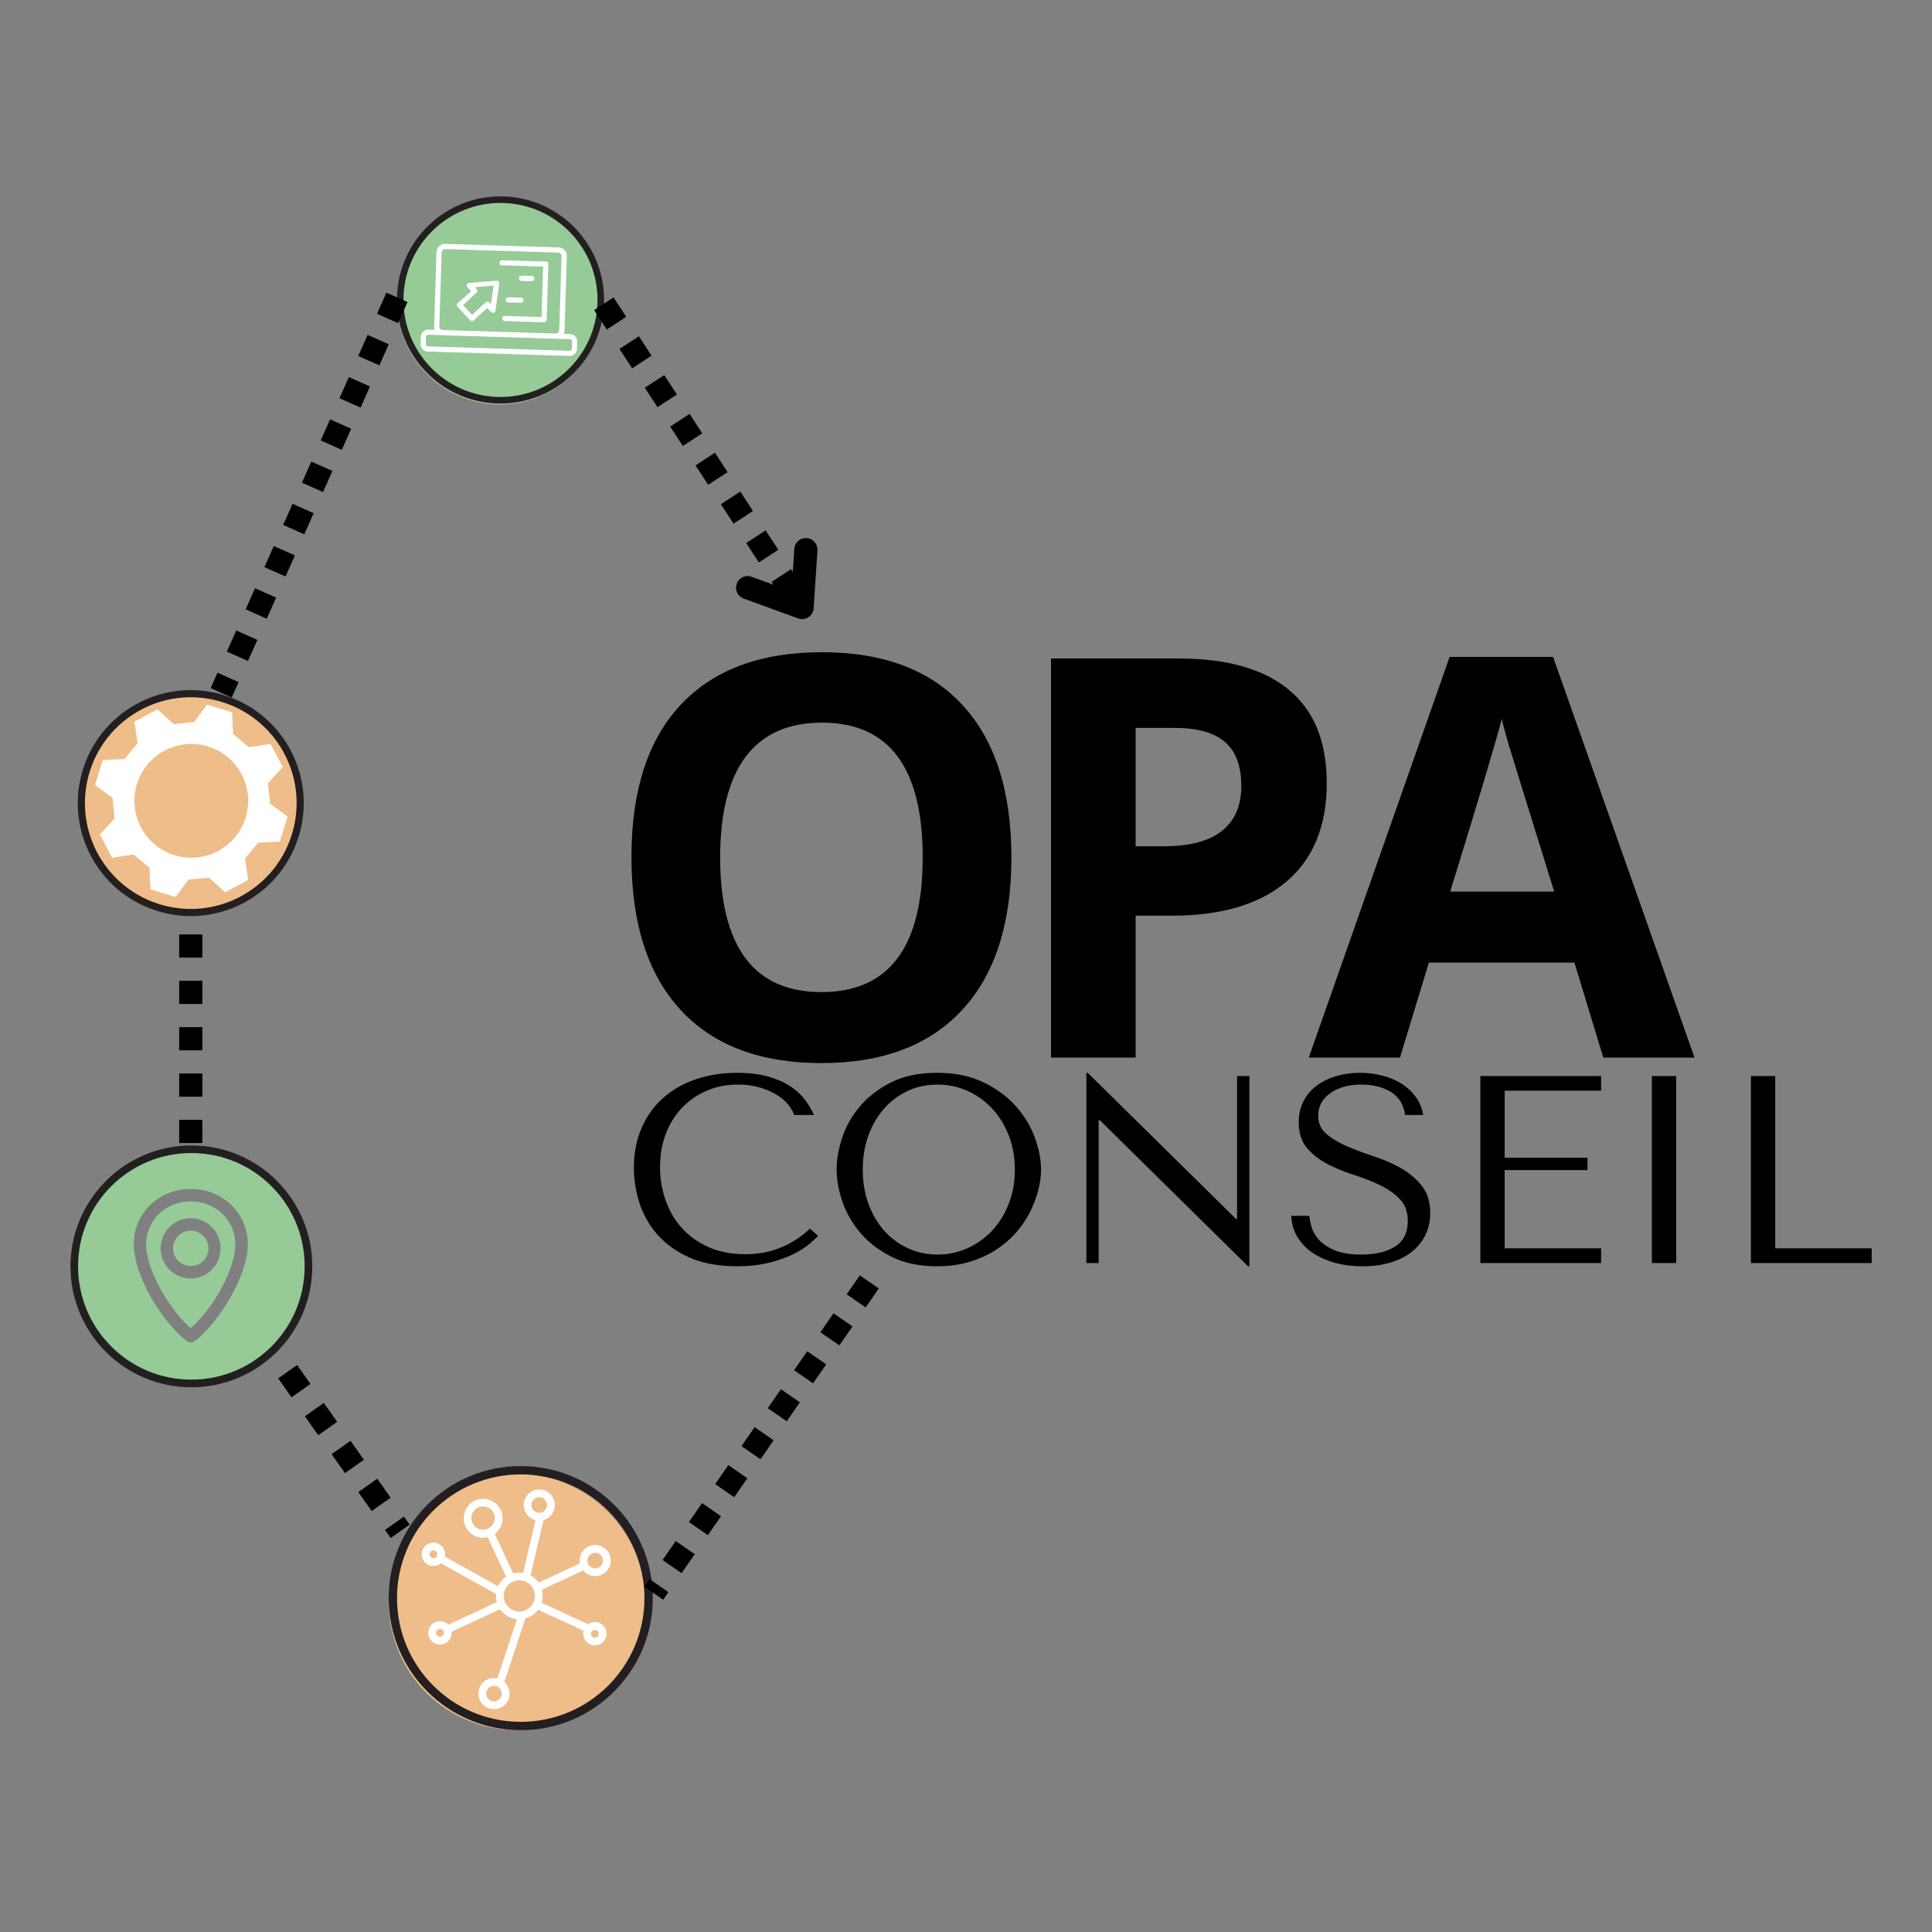 <?xml version="1.0" encoding="UTF-8"?>
<svg data-bbox="13.664 38.115 349.629 297.717" height="500" viewBox="0 0 375 375" width="500" xmlns="http://www.w3.org/2000/svg" data-type="ugc">
    <rect x="0" y="0" width="375" height="375" fill="#808080" stroke="none"/>
    <g>
        <defs>
            <clipPath id="acb67e18-6995-499f-8d09-c9916427699f">
                <path d="M13.664 222.316h46.953v46.954H13.664Zm0 0"/>
            </clipPath>
            <clipPath id="71cecde6-8da2-4d4f-84fc-c31ce31170bd">
                <path d="M15 135h44v43H15Zm0 0"/>
            </clipPath>
            <clipPath id="5a0bbfbf-51f2-4e2c-93ea-d3880d53b12e">
                <path d="m21.887 130.129 41.258 11.27-11.266 41.257-41.262-11.265Zm0 0"/>
            </clipPath>
            <clipPath id="ef760fa3-0c0c-40c1-950a-5813c588d9e6">
                <path d="m21.887 130.129 41.258 11.27-11.266 41.257-41.262-11.265Zm0 0"/>
            </clipPath>
            <clipPath id="ec6bfdf1-e0e5-433a-8488-21c2610b55d3">
                <path d="M15 133h44v45H15Zm0 0"/>
            </clipPath>
            <clipPath id="6e159132-45ec-4ac2-ac54-f9c85736fa95">
                <path d="m21.648 128.953 42.313 11.55-11.555 42.313-42.308-11.554Zm0 0"/>
            </clipPath>
            <clipPath id="4b389f96-c322-4663-a14a-b7200a424930">
                <path d="m21.648 128.953 42.313 11.55-11.555 42.313-42.308-11.554Zm0 0"/>
            </clipPath>
            <clipPath id="2ebc0d92-8afd-4f99-9e22-a5087b1d8971">
                <path d="m21.648 128.953 42.313 11.55-11.555 42.313-42.308-11.554Zm0 0"/>
            </clipPath>
            <clipPath id="ac82fa00-54b9-4cb4-abc7-a113f9d3d225">
                <path d="M18 136h38v39H18Zm0 0"/>
            </clipPath>
            <clipPath id="27302b61-d867-49f5-a8ef-657b504ca329">
                <path d="m23.934 132.328 36.308 9.918-9.914 36.309-36.308-9.918Zm0 0"/>
            </clipPath>
            <clipPath id="f05fe884-af12-4d9f-8b04-3a8adb602567">
                <path d="m23.934 132.328 36.308 9.918-9.914 36.309-36.308-9.918Zm0 0"/>
            </clipPath>
            <clipPath id="d57cc3f5-93b3-40d7-87ac-b7d5c40fa4d4">
                <path d="M77 38h41v41H77Zm0 0"/>
            </clipPath>
            <clipPath id="dc61e9aa-8ba2-45a1-b3c5-2d85bed2e621">
                <path d="m77.664 37.871 40 1.246-1.242 40-40.004-1.242Zm0 0"/>
            </clipPath>
            <clipPath id="19c88f5a-09b3-4e12-b43f-f8b2b948d499">
                <path d="m77.664 37.871 40 1.246-1.242 40-40.004-1.242Zm0 0"/>
            </clipPath>
            <clipPath id="119ba90f-a763-44e6-a86d-239e6efe34fc">
                <path d="M77 38h41v41H77Zm0 0"/>
            </clipPath>
            <clipPath id="2eea3330-607e-4ada-a83d-dd36dcf14b5c">
                <path d="m77.676 37.5 40.191 1.25-1.25 40.195-40.195-1.25Zm0 0"/>
            </clipPath>
            <clipPath id="16f6f03d-8a20-4f8b-9212-b80e5389c347">
                <path d="m77.676 37.5 40.191 1.25-1.25 40.195-40.195-1.25Zm0 0"/>
            </clipPath>
            <clipPath id="fb184cd1-1584-4b1d-836d-1904ebc496c5">
                <path d="m77.676 37.5 40.191 1.25-1.25 40.195-40.195-1.25Zm0 0"/>
            </clipPath>
            <clipPath id="96992f31-ad5d-45f3-835b-1329272dad9a">
                <path d="M88 54h9v9h-9Zm0 0"/>
            </clipPath>
            <clipPath id="e173871f-67ec-4804-b2f2-4a5bd2394114">
                <path d="m82.254 47.09 30.433.945-.66 21.246-30.433-.949Zm0 0"/>
            </clipPath>
            <clipPath id="47f51eca-e19c-49de-b53f-528347cd8272">
                <path d="m82.254 47.09 30.433.945-.66 21.246-30.433-.949Zm0 0"/>
            </clipPath>
            <clipPath id="e686519b-f6cf-4ef0-a832-e96fd0e0176f">
                <path d="M81 47h32v23H81Zm0 0"/>
            </clipPath>
            <clipPath id="21e13af6-372b-4ffc-b778-72f443d204cc">
                <path d="m82.254 47.09 30.433.945-.66 21.246-30.433-.949Zm0 0"/>
            </clipPath>
            <clipPath id="46509649-042d-484c-affc-d0d172c3ab93">
                <path d="m82.254 47.09 30.433.945-.66 21.246-30.433-.949Zm0 0"/>
            </clipPath>
            <clipPath id="9728bf12-7c26-4e67-8b52-9c7300caf0ca">
                <path d="M96 50h11v13H96Zm0 0"/>
            </clipPath>
            <clipPath id="42e5a95c-7dcf-4336-9f53-473bfff44a87">
                <path d="m82.254 47.09 30.433.945-.66 21.246-30.433-.949Zm0 0"/>
            </clipPath>
            <clipPath id="b006af12-8024-4105-a73e-e0a6f33f3ed3">
                <path d="m82.254 47.09 30.433.945-.66 21.246-30.433-.949Zm0 0"/>
            </clipPath>
            <clipPath id="d75b4a40-7f3d-475d-b367-5e134742d5f0">
                <path d="M100 53h4v2h-4Zm0 0"/>
            </clipPath>
            <clipPath id="e4972ea7-1ad8-4d64-acd6-bb4427d148c3">
                <path d="m82.254 47.09 30.433.945-.66 21.246-30.433-.949Zm0 0"/>
            </clipPath>
            <clipPath id="63d2dd49-901a-42e7-a804-78f569303d62">
                <path d="m82.254 47.09 30.433.945-.66 21.246-30.433-.949Zm0 0"/>
            </clipPath>
            <clipPath id="ee17374d-75f1-4274-8709-6c874cbca0d1">
                <path d="M98 57h4v2h-4Zm0 0"/>
            </clipPath>
            <clipPath id="c8df2586-4891-42b0-ab51-7d961fcb14d3">
                <path d="m82.254 47.09 30.433.945-.66 21.246-30.433-.949Zm0 0"/>
            </clipPath>
            <clipPath id="d9bf9641-3b54-4431-812a-ab4733771418">
                <path d="m82.254 47.09 30.433.945-.66 21.246-30.433-.949Zm0 0"/>
            </clipPath>
            <clipPath id="10d31316-7e15-4696-afe0-fdbc904b6333">
                <path d="M75.438 286.04h49.777v49.776H75.438Zm0 0"/>
            </clipPath>
            <clipPath id="069b969f-c1d9-45c4-8f2e-e3b001d07dc7">
                <path d="M81 289h38v43H81Zm0 0"/>
            </clipPath>
            <clipPath id="673f1bd0-38c6-4bf1-9a9c-d50580f53a50">
                <path d="m125.922 318.07-34.973 16.285-16.289-34.972 34.977-16.285Zm0 0"/>
            </clipPath>
            <clipPath id="230a1d2b-d27b-4462-9eb4-93addf06af21">
                <path d="m125.922 318.07-34.973 16.285-16.289-34.972 34.977-16.285Zm0 0"/>
            </clipPath>
            <clipPath id="5ad9a74f-cb78-4e09-a7c4-7c0105f61db3">
                <path d="M75.438 284.559h51.273v51.273H75.438Zm0 0"/>
            </clipPath>
        </defs>
        <path d="M37.035 233.191c-4.86 0-8.66 3.668-8.66 8.348 0 5.059 4.566 12.688 8.652 16.266 4.082-3.586 8.645-11.215 8.645-16.266 0-4.68-3.797-8.348-8.645-8.348Zm0 14.961c-3.23 0-5.855-2.625-5.855-5.847a5.865 5.865 0 0 1 5.855-5.856 5.852 5.852 0 0 1 0 11.703m0 0" fill="#96cb97"/>
        <path d="M37.035 238.863a3.444 3.444 0 0 0-3.441 3.442 3.44 3.44 0 0 0 3.441 3.43 3.43 3.43 0 0 0 3.43-3.43 3.44 3.44 0 0 0-3.43-3.442m0 0" fill="#96cb97"/>
        <g clip-path="url(#acb67e18-6995-499f-8d09-c9916427699f)">
            <path d="M37.027 222.316c-12.906 0-23.363 10.457-23.363 23.364s10.457 23.363 23.363 23.363c12.907 0 23.364-10.457 23.364-23.363 0-12.907-10.457-23.364-23.364-23.364m.743 38.016c-.22.172-.477.25-.735.25s-.515-.078-.734-.25c-4.778-3.656-10.336-12.664-10.336-18.793s4.867-10.762 11.078-10.762 11.062 4.727 11.062 10.762-5.55 15.129-10.328 18.793Zm0 0" fill="#96cb97"/>
            <path d="M37.14 222.316c-12.968 0-23.476 10.52-23.476 23.477 0 12.96 10.508 23.477 23.477 23.477 12.968 0 23.476-10.516 23.476-23.477 0-12.957-10.508-23.477-23.476-23.477m0 45.47c-12.144 0-21.988-9.845-21.988-21.993 0-12.145 9.844-21.988 21.989-21.988 12.144 0 21.992 9.843 21.992 21.988 0 12.148-9.848 21.992-21.992 21.992m0 0" fill="#231f20"/>
        </g>
        <g clip-path="url(#71cecde6-8da2-4d4f-84fc-c31ce31170bd)">
            <g clip-path="url(#5a0bbfbf-51f2-4e2c-93ea-d3880d53b12e)">
                <g clip-path="url(#ef760fa3-0c0c-40c1-950a-5813c588d9e6)">
                    <path d="M57.512 162.027a21.3 21.3 0 0 1-1.496 3.918 21 21 0 0 1-2.23 3.547q-.644.832-1.368 1.594a21 21 0 0 1-3.164 2.75q-.855.608-1.77 1.129-.909.52-1.87.95-.957.427-1.954.76t-2.023.567q-1.024.234-2.067.367-1.041.13-2.09.16-1.053.028-2.101-.042-1.043-.076-2.082-.25a22 22 0 0 1-2.05-.454 21 21 0 0 1-1.993-.652A21.5 21.5 0 0 1 25.5 174.5a23 23 0 0 1-1.719-1.203 20 20 0 0 1-1.593-1.367q-.762-.72-1.454-1.512a23 23 0 0 1-1.297-1.652q-.605-.855-1.128-1.77a21.5 21.5 0 0 1-1.71-3.824 21.3 21.3 0 0 1-.931-4.09 21 21 0 0 1-.117-4.187q.073-1.05.25-2.086a21.2 21.2 0 0 1 1.945-5.965q.469-.945 1.031-1.828a22 22 0 0 1 1.2-1.723q.645-.826 1.367-1.594a21.3 21.3 0 0 1 4.933-3.875q.916-.52 1.871-.953.961-.427 1.957-.762a23 23 0 0 1 2.02-.566 21 21 0 0 1 2.066-.363 21 21 0 0 1 4.192-.118c.699.047 1.394.133 2.082.25a21 21 0 0 1 2.05.454 21 21 0 0 1 3.919 1.492q.937.468 1.828 1.031a22 22 0 0 1 1.718 1.2q.832.645 1.594 1.366c.508.48.992.989 1.453 1.516a21 21 0 0 1 2.426 3.418 21.6 21.6 0 0 1 1.711 3.828 21 21 0 0 1 .566 2.02q.234 1.023.368 2.066.13 1.044.16 2.094t-.043 2.098q-.075 1.05-.25 2.082-.177 1.037-.453 2.05m0 0" fill="#efbd89"/>
                </g>
            </g>
        </g>
        <g clip-path="url(#ec6bfdf1-e0e5-433a-8488-21c2610b55d3)">
            <g clip-path="url(#6e159132-45ec-4ac2-ac54-f9c85736fa95)">
                <g clip-path="url(#4b389f96-c322-4663-a14a-b7200a424930)">
                    <g clip-path="url(#2ebc0d92-8afd-4f99-9e22-a5087b1d8971)">
                        <path d="M42.805 134.73c-11.688-3.195-23.742 3.7-26.93 15.375-3.191 11.68 3.691 23.743 15.375 26.934 11.688 3.191 23.742-3.7 26.934-15.379 3.187-11.676-3.692-23.738-15.38-26.93M31.617 175.7c-10.945-2.99-17.394-14.282-14.406-25.227s14.285-17.395 25.227-14.407c10.945 2.989 17.394 14.286 14.406 25.227-2.989 10.945-14.282 17.394-25.227 14.406m0 0" fill="#231f20"/>
                    </g>
                </g>
            </g>
        </g>
        <g clip-path="url(#ac82fa00-54b9-4cb4-abc7-a113f9d3d225)">
            <g clip-path="url(#27302b61-d867-49f5-a8ef-657b504ca329)">
                <g clip-path="url(#f05fe884-af12-4d9f-8b04-3a8adb602567)">
                    <path d="M54.316 163.36c.743-2.426.743-2.43 1.489-4.86l-3.387-2.512c-.156-1.593-.23-2.394-.383-3.988l2.848-3.113c-1.192-2.239-1.196-2.242-2.387-4.485l-4.172.618-3.082-2.551-.191-4.211-4.856-1.488-2.52 3.386c-1.585.153-2.39.227-3.98.383l-3.113-2.848c-2.242 1.188-2.246 1.192-4.488 2.383l.613 4.172a626 626 0 0 1-2.543 3.086l-4.219.191c-.742 2.426-.742 2.43-1.484 4.852l3.387 2.52c.152 1.59.226 2.394.379 3.988l-2.844 3.11c1.191 2.241 1.195 2.245 2.383 4.487l4.172-.617a670 670 0 0 1 3.09 2.547l.183 4.215 4.863 1.488 2.516-3.386c1.59-.153 2.39-.227 3.984-.383l3.114 2.851 4.484-2.386-.617-4.172c1.023-1.23 1.535-1.856 2.55-3.086Zm-20.093 2.734a11.03 11.03 0 0 1-5.426-3.414 10.9 10.9 0 0 1-2.137-3.739q-.345-1.03-.48-2.109a11.1 11.1 0 0 1 .3-4.3q.288-1.049.774-2.02.485-.975 1.152-1.832a10.9 10.9 0 0 1 3.25-2.825q.946-.54 1.977-.886a11.5 11.5 0 0 1 2.11-.48 11.1 11.1 0 0 1 4.296.304q1.05.282 2.023.77a11 11 0 0 1 3.407 2.64q.709.819 1.25 1.766.54.942.886 1.972.34 1.032.48 2.11a11.1 11.1 0 0 1-.304 4.3q-.281 1.049-.77 2.02a11.1 11.1 0 0 1-2.64 3.406c-.547.477-1.137.891-1.766 1.25q-.944.541-1.976.887a11.2 11.2 0 0 1-4.274.543 11 11 0 0 1-2.132-.363m0 0" fill="#ffffff"/>
                </g>
            </g>
        </g>
        <g clip-path="url(#d57cc3f5-93b3-40d7-87ac-b7d5c40fa4d4)">
            <g clip-path="url(#dc61e9aa-8ba2-45a1-b3c5-2d85bed2e621)">
                <g clip-path="url(#19c88f5a-09b3-4e12-b43f-f8b2b948d499)">
                    <path d="M117.043 59.117a20 20 0 0 1-.156 1.957 20.5 20.5 0 0 1-.887 3.82 19.9 19.9 0 0 1-3.89 6.77q-.65.74-1.364 1.414a20 20 0 0 1-3.11 2.39q-.833.523-1.714.958-.883.439-1.8.785-.92.347-1.868.605-.95.253-1.922.418c-.644.106-1.297.184-1.95.227q-.979.065-1.964.035a21 21 0 0 1-1.957-.156 20.5 20.5 0 0 1-3.82-.887 20 20 0 0 1-3.578-1.613 19 19 0 0 1-1.649-1.063 20 20 0 0 1-1.543-1.215 21 21 0 0 1-1.414-1.363 21 21 0 0 1-1.27-1.496 20 20 0 0 1-2.078-3.328 19.6 19.6 0 0 1-1.387-3.668 20.4 20.4 0 0 1-.648-3.871 21 21 0 0 1-.035-1.965 20.6 20.6 0 0 1 .508-3.89 20 20 0 0 1 1.254-3.715 19.9 19.9 0 0 1 4.539-6.356 20 20 0 0 1 4.82-3.347 19.7 19.7 0 0 1 3.672-1.387q.948-.26 1.918-.418a20 20 0 0 1 1.95-.23 21 21 0 0 1 1.964-.036 20.4 20.4 0 0 1 3.89.508 20 20 0 0 1 3.716 1.254 19.9 19.9 0 0 1 6.355 4.539c.45.477.871.977 1.273 1.492q.6.781 1.118 1.613a20 20 0 0 1 1.742 3.516q.346.92.605 1.871.253.948.418 1.918.16.969.227 1.95.065.982.035 1.964m0 0" fill="#96cb97"/>
                </g>
            </g>
        </g>
        <g clip-path="url(#119ba90f-a763-44e6-a86d-239e6efe34fc)">
            <g clip-path="url(#2eea3330-607e-4ada-a83d-dd36dcf14b5c)">
                <g clip-path="url(#16f6f03d-8a20-4f8b-9212-b80e5389c347)">
                    <g clip-path="url(#fb184cd1-1584-4b1d-836d-1904ebc496c5)">
                        <path d="M97.77 38.125c-11.102-.344-20.375 8.379-20.72 19.473-.347 11.093 8.368 20.375 19.47 20.722 11.101.344 20.378-8.379 20.722-19.472s-8.37-20.38-19.472-20.723m-1.211 38.922c-10.395-.324-18.563-9.012-18.239-19.41.325-10.399 9.016-18.563 19.41-18.239 10.399.325 18.563 9.012 18.239 19.41-.32 10.395-9.012 18.563-19.41 18.239m0 0" fill="#231f20"/>
                    </g>
                </g>
            </g>
        </g>
        <g clip-path="url(#96992f31-ad5d-45f3-835b-1329272dad9a)">
            <g clip-path="url(#e173871f-67ec-4804-b2f2-4a5bd2394114)">
                <g clip-path="url(#47f51eca-e19c-49de-b53f-528347cd8272)">
                    <path d="M91.25 62.172c.098.101.21.152.352.16a.48.48 0 0 0 .355-.137l2.606-2.418.738.785a.48.48 0 0 0 .344.157.4.4 0 0 0 .168.004.46.46 0 0 0 .347-.399l.75-5.254a.49.49 0 0 0-.133-.414.45.45 0 0 0-.351-.156l-.086-.004-5.29.422a.46.46 0 0 0-.421.324.45.45 0 0 0 .098.52l.738.785-2.637 2.293a.47.47 0 0 0-.156.347.47.47 0 0 0 .133.36Zm3.703-3.477a.46.46 0 0 0-.348-.164.47.47 0 0 0-.359.14l-2.605 2.45-1.762-1.875 2.605-2.45a.46.46 0 0 0 .164-.347.48.48 0 0 0-.14-.36l-.332-.35 3.625-.294-.516 3.594Zm0 0" fill="#ffffff"/>
                </g>
            </g>
        </g>
        <g clip-path="url(#e686519b-f6cf-4ef0-a832-e96fd0e0176f)">
            <g clip-path="url(#21e13af6-372b-4ffc-b778-72f443d204cc)">
                <g clip-path="url(#46509649-042d-484c-affc-d0d172c3ab93)">
                    <path d="m110.637 64.848-1.215-.04q.15-.306.156-.648l.45-14.422a1.7 1.7 0 0 0-.11-.648 1.6 1.6 0 0 0-.352-.55 1.6 1.6 0 0 0-.535-.376 1.6 1.6 0 0 0-.64-.137l-21.961-.683a1.7 1.7 0 0 0-1.187.45q-.241.227-.376.526c-.094.2-.14.41-.148.63l-.45 14.41q-.005.34.118.656l-1.219-.04a1.4 1.4 0 0 0-.555.098 1.4 1.4 0 0 0-.472.297q-.211.198-.329.461a1.4 1.4 0 0 0-.124.547l-.043 1.371a1.4 1.4 0 0 0 .39 1.027 1.4 1.4 0 0 0 1 .453l27.473.856q.286.006.555-.094c.18-.066.335-.164.476-.297q.21-.192.328-.457.117-.258.13-.547l.042-1.367a1.4 1.4 0 0 0-.098-.554 1.4 1.4 0 0 0-.3-.473 1.45 1.45 0 0 0-1.004-.45M82.648 66.78l.043-1.37q.002-.182.133-.31a.44.44 0 0 1 .313-.12l27.472.855q.182.005.305.14a.42.42 0 0 1 .121.317l-.043 1.367a.44.44 0 0 1-.137.309.44.44 0 0 1-.316.12l-27.473-.855a.42.42 0 0 1-.304-.14.4.4 0 0 1-.114-.313m3.075-17.8a.63.63 0 0 1 .207-.458.6.6 0 0 1 .468-.175l21.961.683q.275.005.461.203c.125.133.188.29.18.47l-.45 14.41a.6.6 0 0 1-.206.456.63.63 0 0 1-.473.176l-21.965-.683a.6.6 0 0 1-.453-.208.62.62 0 0 1-.18-.464Zm0 0" fill="#ffffff"/>
                </g>
            </g>
        </g>
        <g clip-path="url(#9728bf12-7c26-4e67-8b52-9c7300caf0ca)">
            <g clip-path="url(#42e5a95c-7dcf-4336-9f53-473bfff44a87)">
                <g clip-path="url(#b006af12-8024-4105-a73e-e0a6f33f3ed3)">
                    <path d="m97.508 51.496 7.91.246-.305 9.797-7.105-.223a.5.5 0 0 0-.36.137.48.48 0 0 0-.156.352.49.49 0 0 0 .485.515l7.609.239a.48.48 0 0 0 .355-.137.5.5 0 0 0 .16-.352l.337-10.777a.47.47 0 0 0-.137-.36.5.5 0 0 0-.348-.16l-8.414-.261a.48.48 0 0 0-.398.113.48.48 0 0 0-.184.367.49.49 0 0 0 .16.383.48.48 0 0 0 .39.137Zm0 0" fill="#ffffff"/>
                </g>
            </g>
        </g>
        <g clip-path="url(#d75b4a40-7f3d-475d-b367-5e134742d5f0)">
            <g clip-path="url(#e4972ea7-1ad8-4d64-acd6-bb4427d148c3)">
                <g clip-path="url(#63d2dd49-901a-42e7-a804-78f569303d62)">
                    <path d="M103.191 54.574a.5.5 0 0 0 .36-.136.48.48 0 0 0 .156-.352.48.48 0 0 0-.133-.36.5.5 0 0 0-.351-.156l-1.985-.062a.47.47 0 0 0-.36.137.48.48 0 0 0-.16.347.5.5 0 0 0 .137.36.48.48 0 0 0 .352.16Zm0 0" fill="#ffffff"/>
                </g>
            </g>
        </g>
        <g clip-path="url(#ee17374d-75f1-4274-8709-6c874cbca0d1)">
            <g clip-path="url(#c8df2586-4891-42b0-ab51-7d961fcb14d3)">
                <g clip-path="url(#d9bf9641-3b54-4431-812a-ab4733771418)">
                    <path d="M98.176 58.188a.48.48 0 0 0 .133.355.48.48 0 0 0 .343.16l2.422.074a.49.49 0 0 0 .516-.484.47.47 0 0 0-.133-.36.5.5 0 0 0-.352-.16l-2.43-.074a.5.5 0 0 0-.347.14.5.5 0 0 0-.152.349m0 0" fill="#ffffff"/>
                </g>
            </g>
        </g>
        <g clip-path="url(#10d31316-7e15-4696-afe0-fdbc904b6333)">
            <path d="M125.215 310.93q0 1.219-.117 2.437-.121 1.218-.36 2.418a26 26 0 0 1-.593 2.367 25 25 0 0 1-1.868 4.508 25 25 0 0 1-2.71 4.059 25 25 0 0 1-1.641 1.808 24.5 24.5 0 0 1-3.773 3.094 24 24 0 0 1-2.094 1.258 25.3 25.3 0 0 1-4.508 1.867 26 26 0 0 1-2.367.594c-.801.16-1.606.277-2.418.36a25.5 25.5 0 0 1-4.88 0 25 25 0 0 1-2.417-.36 26 26 0 0 1-2.367-.594 25 25 0 0 1-4.508-1.867 24 24 0 0 1-2.094-1.258 24.5 24.5 0 0 1-3.773-3.094 27 27 0 0 1-1.641-1.808 26 26 0 0 1-1.453-1.961 26 26 0 0 1-1.258-2.098 25.3 25.3 0 0 1-1.867-4.508 26 26 0 0 1-.594-2.367 25 25 0 0 1-.477-4.855q0-1.225.122-2.442.119-1.218.355-2.414.242-1.2.594-2.37a25 25 0 0 1 1.867-4.509q.58-1.079 1.258-2.093c.453-.68.937-1.332 1.453-1.965.52-.63 1.066-1.23 1.64-1.809a27 27 0 0 1 1.81-1.64 25.5 25.5 0 0 1 4.058-2.711 25.3 25.3 0 0 1 4.508-1.868 26 26 0 0 1 2.367-.593 25 25 0 0 1 4.86-.477q1.218 0 2.437.121c.812.078 1.617.2 2.418.356q1.195.241 2.367.593a25 25 0 0 1 4.508 1.868q1.079.578 2.093 1.257c.68.454 1.332.938 1.965 1.454.63.519 1.23 1.066 1.809 1.64q.867.866 1.64 1.809a25.5 25.5 0 0 1 2.711 4.058 25.3 25.3 0 0 1 1.868 4.508q.352 1.17.593 2.371.239 1.196.36 2.414.117 1.218.117 2.442m0 0" fill="#efbd89"/>
        </g>
        <g clip-path="url(#069b969f-c1d9-45c4-8f2e-e3b001d07dc7)">
            <g clip-path="url(#673f1bd0-38c6-4bf1-9a9c-d50580f53a50)">
                <g clip-path="url(#230a1d2b-d27b-4462-9eb4-93addf06af21)">
                    <path d="M86.352 318.996a2.27 2.27 0 0 0 1.296-2.273l9.422-4.387a4.54 4.54 0 0 0 3.274 1.937l-3.809 11.504a3 3 0 0 0-1.93.207A3.025 3.025 0 0 0 93.141 330a3.025 3.025 0 0 0 4.015 1.465c1.969-.918 2.348-3.555.742-4.992l4.082-12.332a4.47 4.47 0 0 0 2.473-1.692l8.824 4.078a2.27 2.27 0 0 0 .137 1.532 2.27 2.27 0 0 0 3.012 1.097 2.27 2.27 0 0 0 1.097-3.011 2.267 2.267 0 0 0-3.378-.88l-9.012-4.167c.25-.805.273-1.684.039-2.536l8.023-3.734a3.024 3.024 0 0 0 3.61.82 3.027 3.027 0 0 0 1.46-4.015 3.025 3.025 0 0 0-4.015-1.465 3.034 3.034 0 0 0-1.695 3.293l-8.02 3.734a4.5 4.5 0 0 0-1.562-1.406l2.543-10.758a3.022 3.022 0 1 0-1.559.031l-2.418 10.231a4.6 4.6 0 0 0-1.937.102l-3.567-7.66a3.78 3.78 0 0 0-3.844-6.462 3.784 3.784 0 0 0-1.828 5.02 3.79 3.79 0 0 0 4.301 2.082l3.566 7.66a4.5 4.5 0 0 0-1.546 1.852l-10.332-5.746a2.27 2.27 0 0 0-3.18-2.5 2.267 2.267 0 1 0 2.406 3.797l10.711 5.957c-.043.52 0 1.05.145 1.574l-9.422 4.386a2.26 2.26 0 0 0-2.575-.468 2.27 2.27 0 0 0-1.097 3.011 2.27 2.27 0 0 0 3.012 1.098m10.168 11.098a1.514 1.514 0 0 1-2.008-.73 1.513 1.513 0 0 1 .73-2.009 1.513 1.513 0 0 1 2.008.73 1.514 1.514 0 0 1-.73 2.009m7.515-39.336a1.514 1.514 0 0 1 2.008.734 1.514 1.514 0 0 1-.73 2.008 1.512 1.512 0 0 1-1.278-2.742m12.121 26.027a.757.757 0 1 1-1.373.636.757.757 0 0 1 1.373-.636m-1.265-15.246a1.514 1.514 0 0 1 2.007.73 1.51 1.51 0 0 1-.734 2.008 1.514 1.514 0 0 1-2.008-.73 1.51 1.51 0 0 1 .735-2.008m-23.157-5.883a2.265 2.265 0 1 1 4.104-1.915 2.265 2.265 0 0 1-4.104 1.915m7.793 11.371a3.027 3.027 0 0 1 4.016 1.461 3.025 3.025 0 0 1-1.465 4.016 3.027 3.027 0 0 1-4.016-1.461 3.025 3.025 0 0 1 1.465-4.016m-16.082-5.011a.757.757 0 0 1 .364-1.004.756.756 0 0 1 .64 1.37.756.756 0 0 1-1.004-.366m1.63 14.242a.757.757 0 0 1 1.003.363.757.757 0 0 1-.363 1.004.757.757 0 0 1-1.004-.363.757.757 0 0 1 .363-1.004m0 0" fill="#ffffff"/>
                </g>
            </g>
        </g>
        <g clip-path="url(#5ad9a74f-cb78-4e09-a7c4-7c0105f61db3)">
            <path d="M101.074 284.559c-14.164 0-25.636 11.484-25.636 25.636 0 14.153 11.472 25.637 25.636 25.637 14.16 0 25.637-11.484 25.637-25.637 0-14.152-11.477-25.636-25.637-25.636m0 49.648c-13.265 0-24.015-10.75-24.015-24.012 0-13.261 10.75-24.015 24.015-24.015 13.262 0 24.012 10.754 24.012 24.015s-10.75 24.012-24.012 24.012m0 0" fill="#231f20"/>
        </g>
        <path d="M196.313 166.436q-.001 19.237-9.547 29.578-9.534 10.33-27.328 10.328c-11.875 0-20.993-3.44-27.344-10.328q-9.532-10.341-9.531-29.672 0-19.34 9.562-29.546 9.563-10.202 27.422-10.203c11.894 0 20.992 3.43 27.297 10.28q9.469 10.285 9.469 29.563m-56.532 0c0 8.656 1.64 15.18 4.922 19.563q4.921 6.562 14.734 6.562 19.655.001 19.657-26.125c0-17.445-6.516-26.172-19.547-26.172q-9.816.001-14.797 6.594c-3.312 4.399-4.969 10.922-4.969 19.578m0 0" fill="#000000"/>
        <path d="M220.425 164.264h5.406q7.575.002 11.344-2.984 3.763-3 3.765-8.719-.001-5.777-3.156-8.531-3.158-2.749-9.89-2.75h-7.47Zm37.094-12.28q-.001 12.503-7.813 19.124-7.815 6.626-22.234 6.625h-7.047v27.547h-16.422v-77.469h24.75q14.092.001 21.422 6.078 7.343 6.065 7.344 18.094m0 0" fill="#000000"/>
        <path d="m311.202 205.28-5.61-18.437h-28.25l-5.609 18.437H254.03l27.344-77.781h20.078l27.453 77.781Zm-9.531-32.219q-7.798-25.061-8.782-28.344-.97-3.279-1.39-5.187-1.753 6.784-10.016 33.531Zm0 0" fill="#000000"/>
        <path d="M157.21 238.47q-5.283 4.97-12.546 4.97-4.05.001-7.156-1.391c-2.075-.938-3.805-2.18-5.188-3.735q-2.08-2.325-3.14-5.39a19.3 19.3 0 0 1-1.063-6.391c0-2.344.367-4.488 1.11-6.437q1.125-2.937 3.14-5.063a14.5 14.5 0 0 1 4.797-3.312q2.777-1.203 6.047-1.204 2.233 0 4.062.516 1.841.517 3.266 1.344 1.435.83 2.344 1.906.902 1.064 1.265 2.14h3.844a14.5 14.5 0 0 0-2-3.265q-1.22-1.5-3.031-2.578c-1.211-.727-2.625-1.3-4.25-1.719-1.625-.414-3.477-.625-5.547-.625q-4.519.001-8.235 1.297c-2.468.867-4.586 2.102-6.343 3.703q-2.642 2.408-4.094 5.813-1.453 3.392-1.453 7.593-.002 3.627 1.156 7.078a17.2 17.2 0 0 0 3.61 6.125q2.435 2.673 6.218 4.313 3.796 1.624 9.031 1.625c2.22 0 4.196-.21 5.938-.625q2.625-.622 4.562-1.531 1.95-.905 3.25-1.938 1.296-1.042 1.97-1.828Zm0 0" fill="#000000"/>
        <path d="M162.39 227.002c0 1.937.367 4.008 1.11 6.203.75 2.2 1.913 4.23 3.5 6.094q2.388 2.8 6.062 4.64 3.684 1.842 8.828 1.844c2.312 0 4.41-.29 6.297-.86 1.882-.57 3.578-1.343 5.078-2.312q2.263-1.452 3.922-3.344a19.4 19.4 0 0 0 2.718-3.984 21.3 21.3 0 0 0 1.61-4.234c.363-1.414.547-2.766.547-4.047q-.001-2.907-1.204-6.188-1.187-3.292-3.671-6.094-2.487-2.795-6.297-4.64-3.814-1.842-9-1.844-5.144.001-8.828 1.813-3.674 1.816-6.063 4.593c-1.586 1.844-2.75 3.875-3.5 6.094q-1.111 3.315-1.11 6.266m5.078 0c0-2.414.367-4.633 1.11-6.657q1.124-3.028 3.062-5.203a13.9 13.9 0 0 1 4.594-3.406q2.637-1.219 5.765-1.219 3.046 0 5.766 1.22 2.73 1.219 4.781 3.405 2.045 2.175 3.234 5.203 1.202 3.036 1.203 6.657 0 3.643-1.203 6.672-1.189 3.033-3.234 5.218a14.8 14.8 0 0 1-4.781 3.391 13.9 13.9 0 0 1-5.766 1.219q-3.129 0-5.766-1.219a14 14 0 0 1-4.593-3.39q-1.939-2.186-3.063-5.22-1.111-3.028-1.11-6.671m0 0" fill="#000000"/>
        <path d="M240.112 208.861v27.734h-.203l-28.782-28.359h-.265v36.922h2.39v-27.75h.203l28.782 28.375h.265v-36.922Zm0 0" fill="#000000"/>
        <path d="M250.635 235.986q.091 2.22 1.156 4.047 1.079 1.814 2.906 3.078 1.842 1.266 4.328 1.969 2.499.703 5.454.703 2.999-.002 5.406-.719 2.42-.732 4.125-2.078a9.4 9.4 0 0 0 2.656-3.266q.938-1.921.938-4.265c0-2.133-.54-3.883-1.61-5.25q-1.611-2.062-4.031-3.438a28.5 28.5 0 0 0-5.234-2.297 66 66 0 0 1-5.235-1.968q-2.409-1.043-4.015-2.39-1.611-1.342-1.61-3.579-.002-1.25.547-2.328c.363-.727.899-1.36 1.61-1.89q1.062-.81 2.609-1.298 1.56-.499 3.578-.5c2.25 0 4.16.477 5.734 1.422 1.57.95 2.5 2.446 2.782 4.485h3.515a8.05 8.05 0 0 0-1.406-3.438 9.8 9.8 0 0 0-2.734-2.594q-1.658-1.06-3.766-1.609a17.3 17.3 0 0 0-4.375-.547c-1.594 0-3.11.211-4.547.625-1.43.418-2.687 1.024-3.781 1.813a8.7 8.7 0 0 0-2.594 3.015q-.954 1.816-.953 4.14 0 3.064 1.547 4.938 1.56 1.863 3.922 3.11a32.5 32.5 0 0 0 5.11 2.125 41 41 0 0 1 5.108 2c1.57.742 2.875 1.648 3.907 2.718q1.56 1.596 1.562 4.297c0 2.25-.824 3.899-2.469 4.938q-2.455 1.547-6.562 1.547-3.268.001-5.234-.86-1.97-.856-3.016-2.047-1.032-1.185-1.39-2.453-.364-1.277-.423-2.156Zm0 0" fill="#000000"/>
        <path d="M287.336 208.861v36.297h23.437v-2.86h-18.719v-15.187h16.079v-2.39h-16.078v-13.016h18.718v-2.844Zm0 0" fill="#000000"/>
        <path d="M320.626 208.861v36.297h4.719v-36.297Zm0 0" fill="#000000"/>
        <path d="M339.856 245.158v-36.297h4.719V242.3h18.718v2.859Zm0 0" fill="#000000"/>
        <path d="m170.574 250.09-2.554 3.683-3.684-2.55 2.555-3.684m-1.422 9.918-2.551 3.684-3.684-2.551 2.551-3.684m-1.422 9.918-2.55 3.684-3.684-2.551 2.55-3.684m-1.417 9.918-2.555 3.684-3.684-2.55 2.555-3.684m-1.422 9.921-2.55 3.684-3.684-2.555 2.55-3.683m-1.417 9.922-2.555 3.683-3.684-2.554 2.555-3.684m-1.422 9.922-2.55 3.683-3.684-2.554 2.55-3.684m-1.421 9.922-2.551 3.684-3.684-2.551 2.551-3.684m-1.418 9.918-1.027 1.48-3.684-2.55 1.028-1.48" fill="#000000"/>
        <path d="m57.668 264.95 2.594 3.675-3.676 2.594-2.594-3.68m8.863 4.766 2.594 3.675-3.68 2.594-2.593-3.676m8.863 4.762 2.594 3.676-3.676 2.594-2.594-3.676m8.864 4.762 2.593 3.68-3.68 2.59-2.593-3.677m8.863 4.762 1.102 1.559-3.68 2.593-1.098-1.558" fill="#000000"/>
        <path d="M39.277 181.367v4.5h-4.5v-4.5m4.5 9v4.5h-4.5v-4.5m4.5 9v4.5h-4.5v-4.5m4.5 9v4.5h-4.5v-4.5m4.5 9v4.5h-4.5v-4.5" fill="#000000"/>
        <path d="m79.098 58.625-1.82 4.098-4.098-1.82L75 56.8m.453 10.02-1.82 4.097-4.098-1.82L71.355 65m.457 10.016-1.824 4.101-4.097-1.824 1.824-4.098m.453 10.02-1.82 4.097-4.098-1.82 1.82-4.097m.453 10.015-1.82 4.098-4.098-1.82 1.82-4.098m.458 10.02-1.82 4.097-4.102-1.824 1.824-4.098m.453 10.02-1.82 4.097-4.098-1.82 1.82-4.098M53.599 116l-1.825 4.102-4.097-1.825 1.82-4.097m.457 10.02-1.82 4.097-4.102-1.82 1.824-4.102m.454 10.02-1.329 2.992-4.097-1.82 1.328-2.993" fill="#000000"/>
        <path d="m119.086 57.73 2.46 3.766-3.769 2.461-2.457-3.766m8.688 5.075 2.46 3.77-3.769 2.456-2.46-3.765m8.687 5.074 2.46 3.77-3.769 2.46-2.457-3.77m8.688 5.079 2.457 3.765-3.766 2.461-2.46-3.77m8.687 5.079 2.46 3.77-3.769 2.457-2.46-3.766m8.69 5.074 2.458 3.77-3.766 2.46-2.461-3.769m8.687 5.078 2.461 3.766-3.77 2.46-2.46-3.769m8.687 5.078 2.461 3.77-3.77 2.457-2.456-3.766" fill="#000000"/>
        <path d="m156.418 106.688-.73 11.227-10.575-3.848" fill="none" stroke-width="4.5" stroke-linecap="round" stroke-linejoin="round" stroke="#000000"/>
    </g>
</svg>
